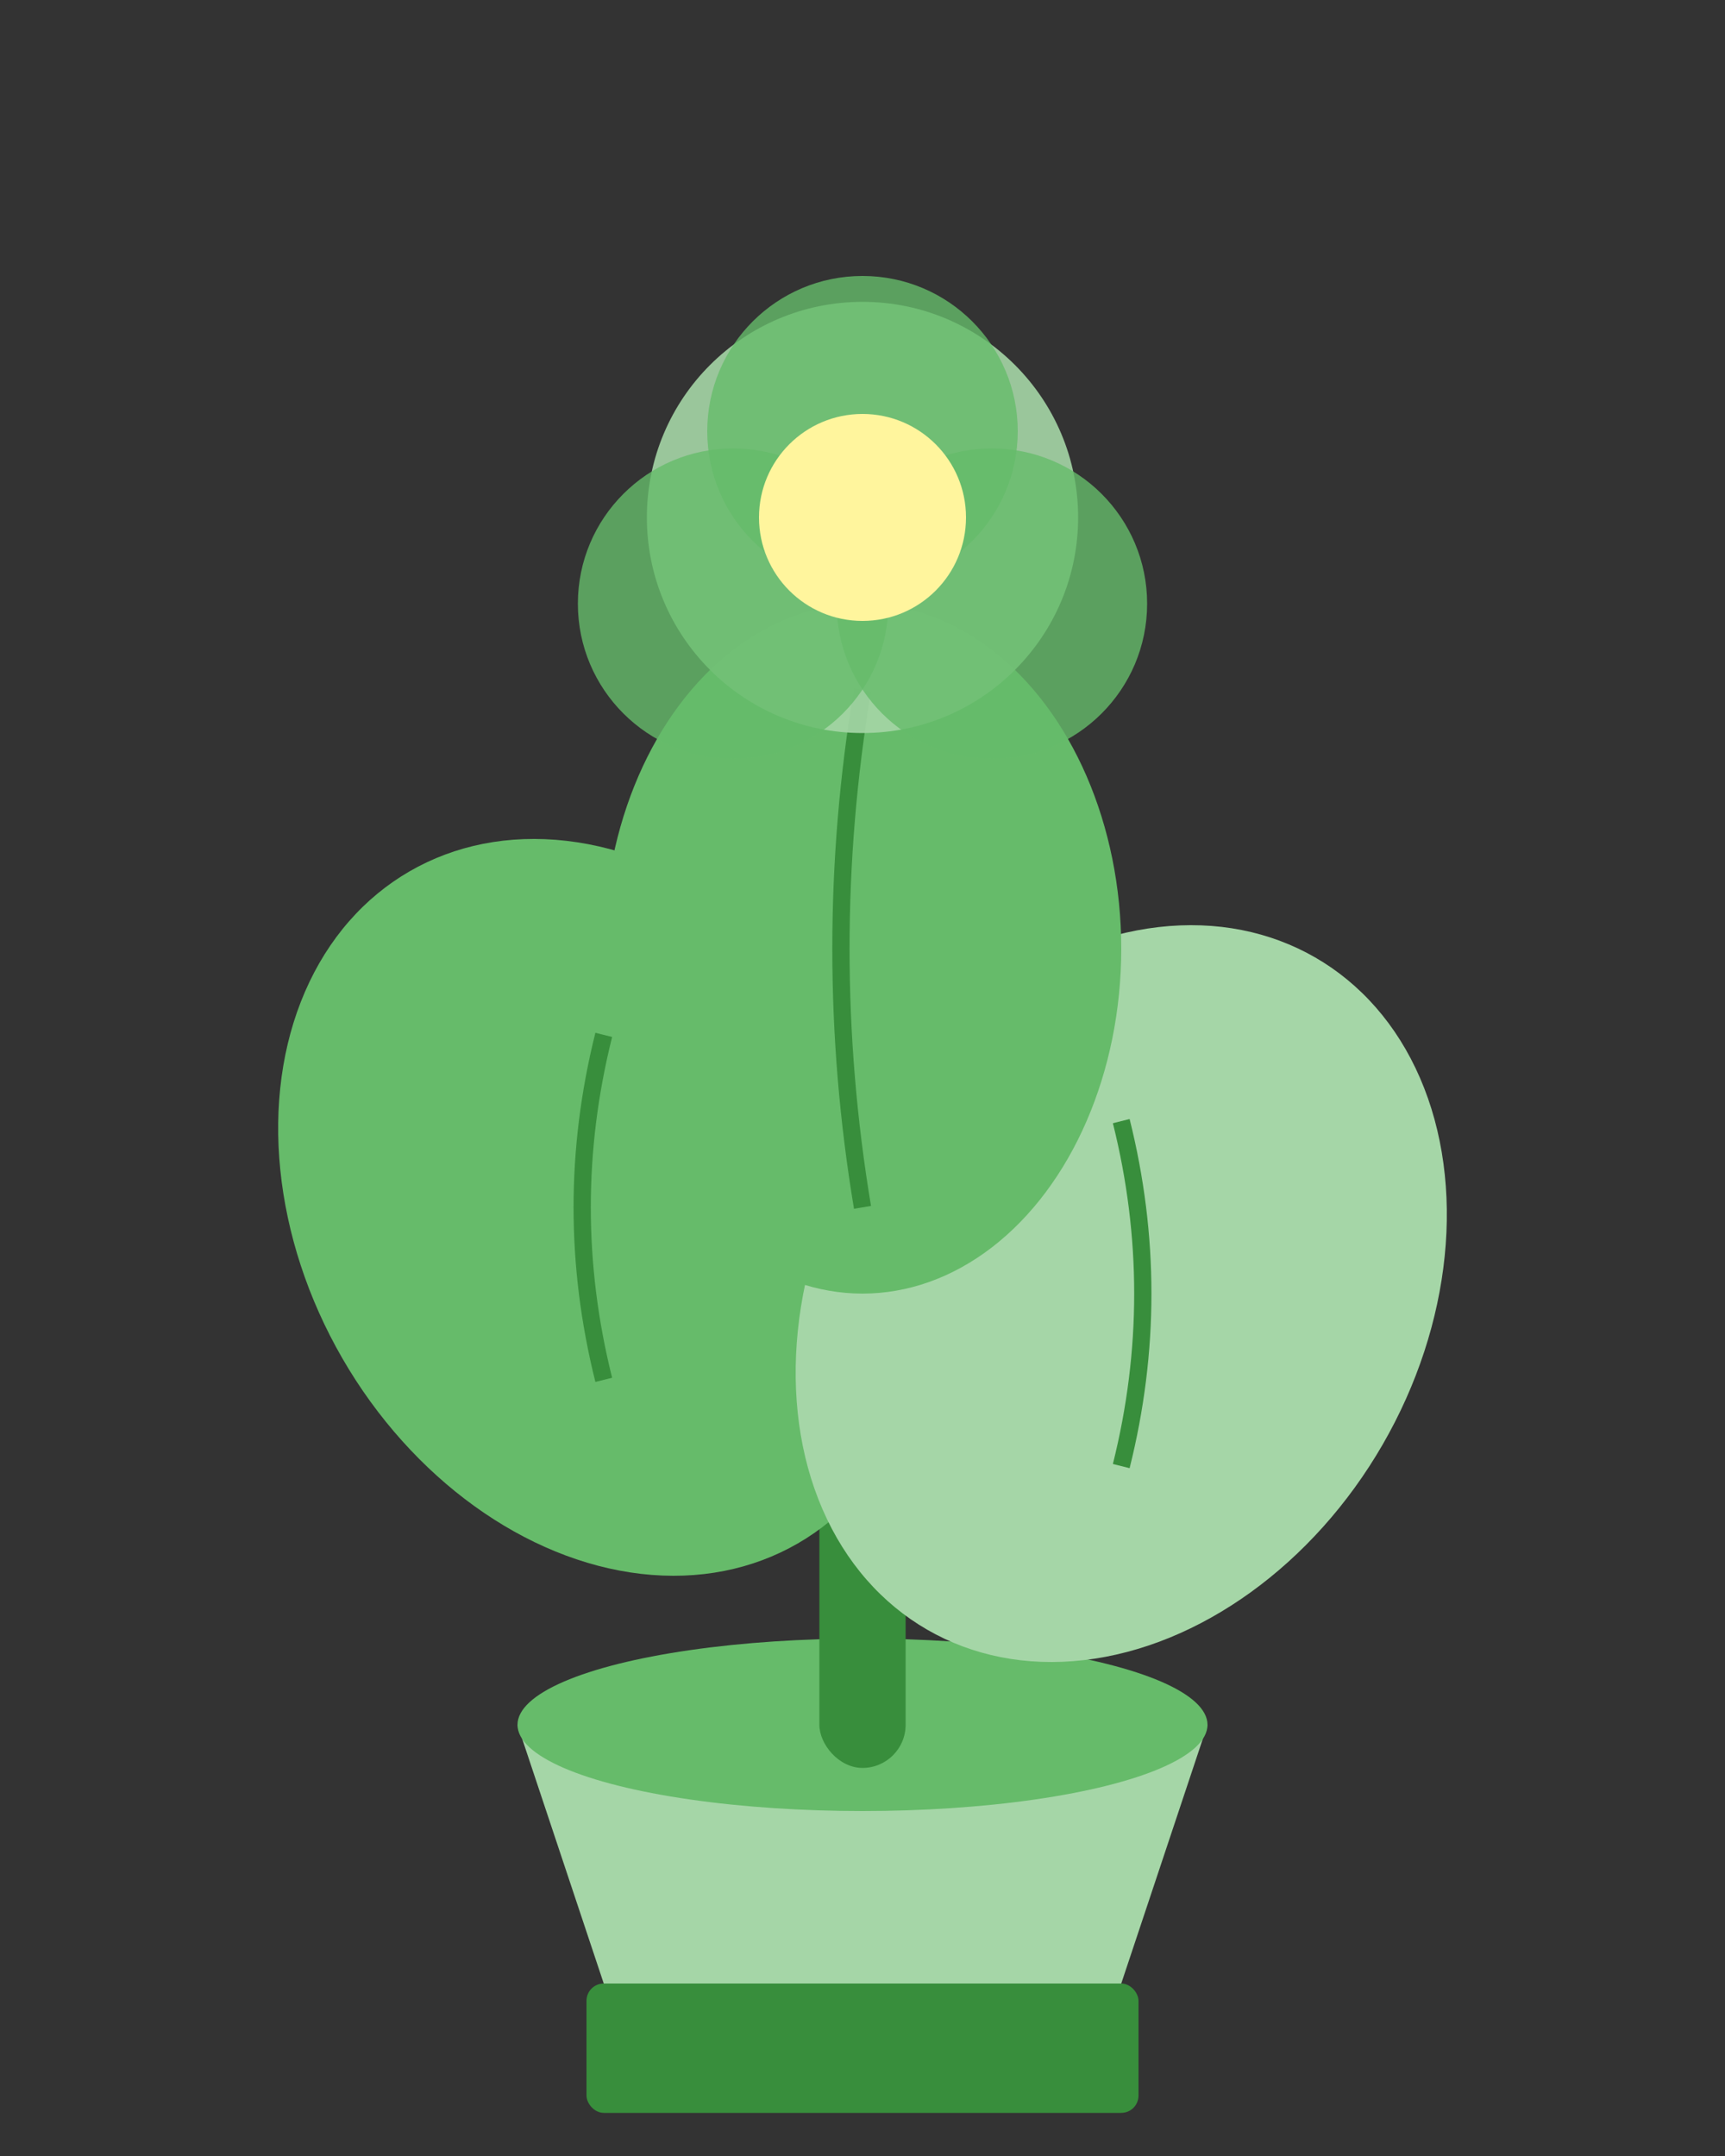 <svg xmlns="http://www.w3.org/2000/svg" viewBox="0 0 200 250" fill="none">
  <rect x="0" y="0" width="200" height="250" fill="#333333" stroke="none"/>
  <!-- Q版可愛小植物 -->
  
  <!-- 花盆 -->
  <path d="M60 200 L70 230 L130 230 L140 200 Z" fill="#A5D6A7"/>
  <ellipse cx="100" cy="200" rx="40" ry="10" fill="#66BB6A"/>
  <rect x="68" y="230" width="64" height="15" rx="2" fill="#388E3C"/>
  
  <!-- 莖 -->
  <rect x="95" y="120" width="10" height="85" rx="5" fill="#388E3C"/>
  
  <!-- 大葉子（左） -->
  <ellipse cx="70" cy="140" rx="35" ry="45" fill="#66BB6A" transform="rotate(-30 70 140)"/>
  <path d="M70 120 Q65 140, 70 160" stroke="#388E3C" stroke-width="2" fill="none"/>
  
  <!-- 大葉子（右） -->
  <ellipse cx="130" cy="150" rx="35" ry="45" fill="#A5D6A7" transform="rotate(30 130 150)"/>
  <path d="M130 130 Q135 150, 130 170" stroke="#388E3C" stroke-width="2" fill="none"/>
  
  <!-- 中間葉子 -->
  <ellipse cx="100" cy="110" rx="30" ry="40" fill="#66BB6A"/>
  <path d="M100 80 Q95 110, 100 140" stroke="#388E3C" stroke-width="2" fill="none"/>
  
  <!-- 頂部花朵 -->
  <circle cx="100" cy="60" r="25" fill="#A5D6A7" opacity="0.9"/>
  <circle cx="85" cy="70" r="18" fill="#66BB6A" opacity="0.8"/>
  <circle cx="115" cy="70" r="18" fill="#66BB6A" opacity="0.8"/>
  <circle cx="100" cy="50" r="18" fill="#66BB6A" opacity="0.8"/>
  <circle cx="100" cy="60" r="12" fill="#FFF59D"/>
</svg>

